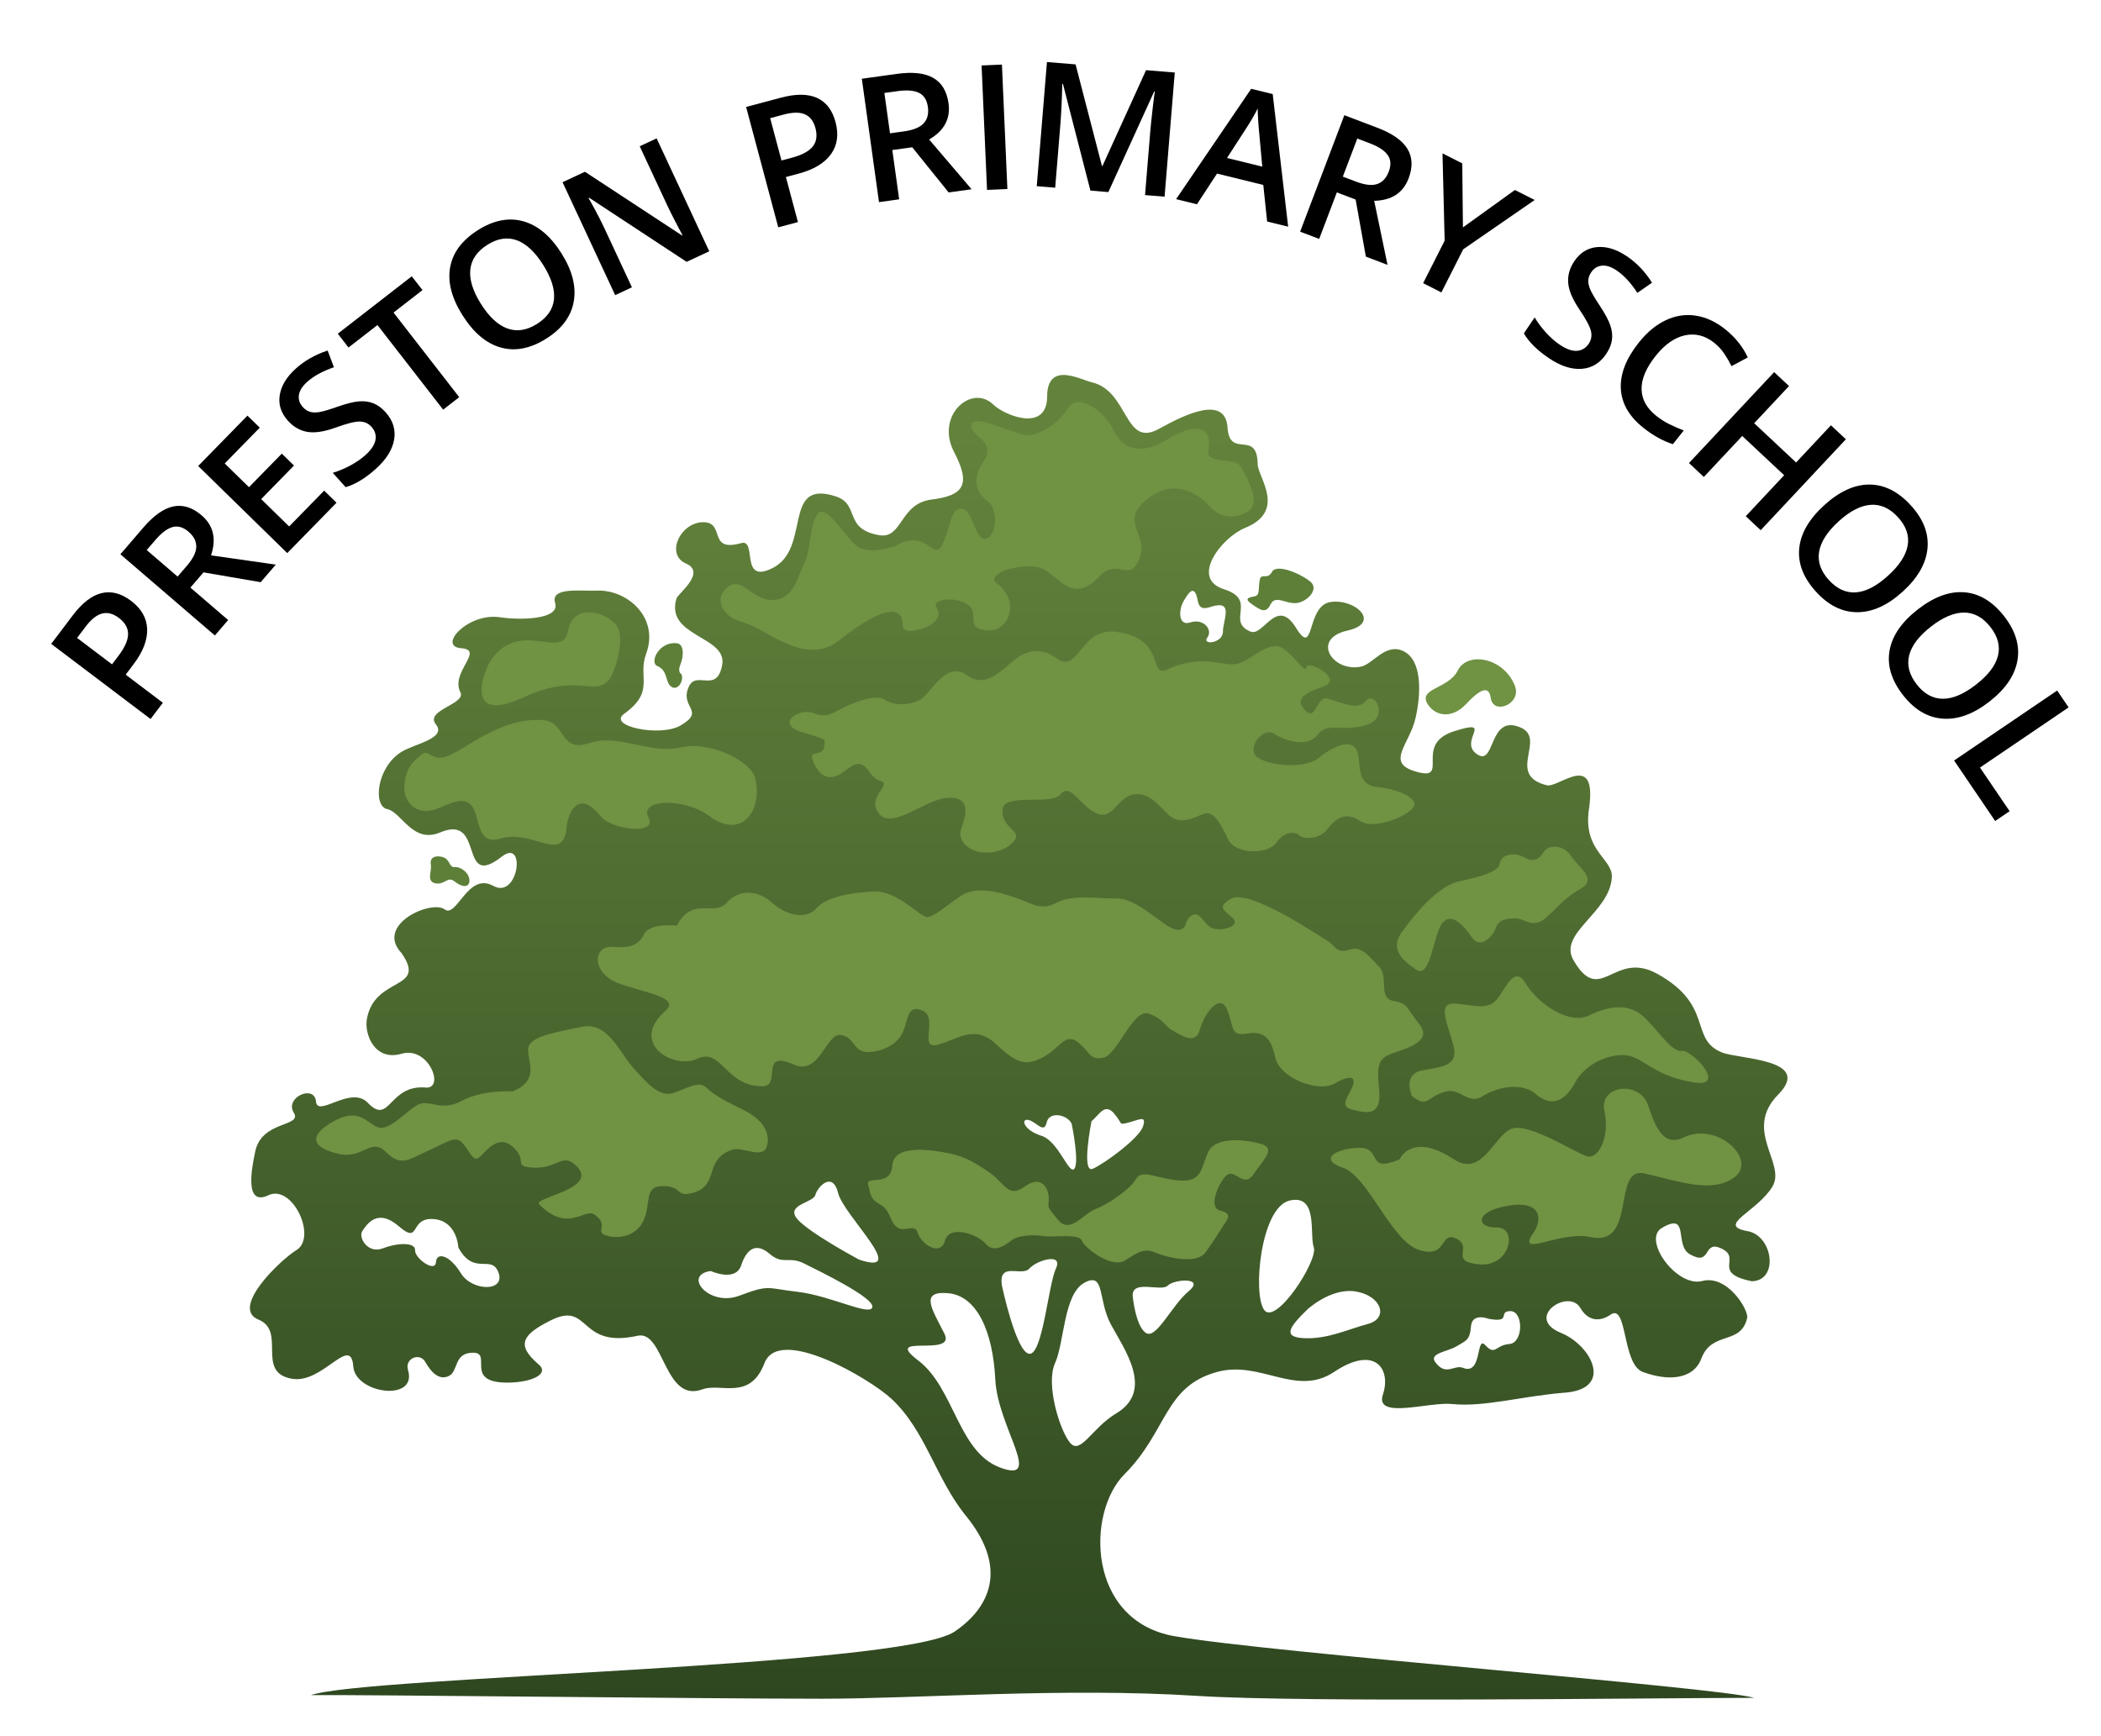 <?xml version="1.0" encoding="UTF-8"?>
<svg id="Layer_1" xmlns="http://www.w3.org/2000/svg" width="268.8" height="222.109" version="1.1" xmlns:xlink="http://www.w3.org/1999/xlink" viewBox="0 0 268.8 222.109">
  <!-- Generator: Adobe Illustrator 29.8.3, SVG Export Plug-In . SVG Version: 2.1.1 Build 3)  -->
  <defs>
    <linearGradient id="linear-gradient" x1="130.331" y1="217.478" x2="130.331" y2="47.981" gradientUnits="userSpaceOnUse">
      <stop offset="0" stop-color="#2e4720"/>
      <stop offset=".956" stop-color="#63833c"/>
    </linearGradient>
  </defs>
  <g>
    <g display="none">
      <path d="M10.594,289.375c5.357-2.962,7.184-5.987,7.184-11.596v-.441c-1.701,3.151-4.978,4.978-9.326,4.978-9.894,0-15.313-8.003-15.313-21.237,0-12.982,6.112-22.434,19.535-22.434,4.916,0,9.831,1.953,12.856,5.609l-4.852,5.923c-2.395-2.332-5.294-4.159-8.003-4.159-5.924,0-8.318,5.42-8.318,14.432,0,8.759,2.017,14.431,6.302,14.431,3.34,0,6.113-5.546,6.113-10.336v-4.726h9.957v20.103c0,10.209-6.239,13.423-12.351,16.007l-3.781-6.554Z" fill="#364920"/>
      <path d="M43.615,265.805v16.07h-9.957v-16.385c0-9.956-3.466-13.17-3.466-13.17l8.003-2.521s1.954,1.953,2.836,5.672c2.08-4.033,4.979-5.672,8.886-5.672,1.765,0,3.151.378,4.096.693l-2.584,9.516c-.567-.315-1.575-.693-2.962-.693-1.765,0-4.852,1.954-4.852,6.491Z" fill="#364920"/>
      <path d="M70.018,249.61c7.877,0,11.028,4.096,11.028,9.516,0,6.113-6.239,10.903-16.259,11.722.567,2.521,2.017,4.222,5.167,4.222,3.655,0,8.949-2.016,8.949-2.016l1.89,6.554s-5.734,2.835-12.415,2.835c-10.272,0-14.368-6.239-14.368-15.502,0-11.281,6.995-17.33,16.007-17.33ZM64.284,264.482c4.979-.126,6.869-3.089,6.869-5.105,0-1.575-1.008-2.647-2.395-2.647-3.214,0-4.348,4.159-4.474,7.752Z" fill="#364920"/>
      <path d="M100.202,249.61c7.877,0,11.028,4.096,11.028,9.516,0,6.113-6.239,10.903-16.259,11.722.567,2.521,2.017,4.222,5.167,4.222,3.655,0,8.949-2.016,8.949-2.016l1.89,6.554s-5.734,2.835-12.414,2.835c-10.272,0-14.368-6.239-14.368-15.502,0-11.281,6.995-17.33,16.007-17.33ZM94.468,264.482c4.979-.126,6.869-3.089,6.869-5.105,0-1.575-1.008-2.647-2.395-2.647-3.214,0-4.348,4.159-4.474,7.752Z" fill="#364920"/>
      <path d="M134.483,281.875v-19.662c0-2.899-.567-4.916-2.521-4.916-2.332,0-4.789,3.277-4.789,8.76v15.817h-9.957v-16.385c0-9.956-3.466-13.17-3.466-13.17l8.003-2.521s2.017,2.016,2.899,5.735c2.206-3.907,6.302-5.735,10.776-5.735,6.554,0,9.075,4.348,9.075,10.965v21.111h-10.02Z" fill="#364920"/>
      <path d="M194.851,265.742c0,9.516-4.916,16.763-14.873,16.763-10.083,0-14.431-6.112-14.431-16.07,0-9.579,4.916-16.826,14.935-16.826s14.369,6.049,14.369,16.133ZM176.135,265.742c0,5.105.819,9.264,4.411,9.264,3.088,0,3.782-3.908,3.782-8.634,0-5.167-.819-9.263-4.412-9.263-3.088,0-3.781,3.781-3.781,8.633Z" fill="#364920"/>
      <path d="M226.674,266.688c0,9.956,3.465,13.17,3.465,13.17l-8.003,2.521s-2.268-2.142-3.025-6.302c-1.386,3.907-4.096,6.176-8.633,6.176-8.256,0-12.163-6.239-12.163-15.692,0-9.642,6.428-16.763,15.817-16.763,5.231,0,12.415,1.828,12.541,1.828v15.061ZM216.717,264.923v-7.31c-.567-.252-1.828-.504-2.584-.504" fill="#364920"/>
      <path d="M244.443,236.187v16.51c1.575-1.449,4.096-2.898,8.256-2.898,5.23,0,9.263,3.151,9.263,8.381,0,7.499-6.616,9.642-6.616,9.642l8.823,14.053h-11.343c-3.655-6.175-5.987-11.343-6.806-15.754l-.063-.945c1.198-.189,6.113-1.45,6.113-5.042,0-1.954-1.072-3.025-2.584-3.025-3.907,0-5.042,4.285-5.042,5.23v19.536h-9.956v-43.986l9.956-1.702Z" fill="#364920"/>
    </g>
    <g>
      <path d="M220.311,134.67c-4.244-1.697-.956-6.032-8.314-10.079-5.547-3.052-7.249,4.243-10.695-1.74-1.995-3.466,4.679-6.067,4.916-10.606.126-2.394-3.719-3.329-2.93-8.702,1.121-7.64-3.887-2.686-5.387-3.059-5.313-1.319.037-5.939-3.367-7.398-4.158-1.782-3.162,5.107-5.592,3.405-2.433-1.702,2.43-4.621-2.919-2.918-5.351,1.702-.243,6.566-5.003,5.121-3.751-1.139-.699-3.424.075-6.78.773-3.356.802-7.435-1.512-8.58-2.314-1.146-3.912,1.658-5.476,1.971-3.648.73-6.412-3.574-1.703-4.621,4.377-.973.973-4.134-2.188-3.648-3.162.486-1.945,7.295-4.421,3.279s-4.154,1.192-5.813.5c-3.182-1.327.993-4.023-3.398-5.418-4.391-1.394-.262-6.635,2.703-7.843,5.364-2.186,1.643-6.479,1.618-8.169-.071-4.518-3.578-.589-3.854-4.669-.276-4.08-5.116-1.883-8.784.162-4.48,2.496-3.81-4.883-8.632-5.973-1.352-.306-5.653-2.754-5.667,1.84-.015,4.594-5.38,2.469-6.908,1.007-2.788-2.668-7.426,1.451-4.995,6.092,2.198,4.197,1.217,5.573-2.879,6.077-4.097.504-3.704,5.056-6.675,4.564-4.622-.765-2.476-3.944-5.551-4.956-6.98-2.298-3.1,6.617-8.106,9.154-4.268,2.164-1.929-3.768-4.025-3.186-4.377,1.216-1.945-2.675-4.864-2.675s-4.863,4.134-2.211,5.28c2.652,1.146-1.011,3.863-1.194,4.448-1.541,4.932,6.491,4.81,5.837,8.511-.66,3.738-3.26.716-4.244,2.754-1.318,2.73,2.249,3.092-1.106,5.028-2.576,1.487-9.416.09-7.186-1.514,4.006-2.881,1.679-4.645,2.804-7.672,1.718-4.627-2.415-8.246-6.318-8.08-2.021.087-5.972-.507-5.323,1.592.648,2.099-4.361,2.214-7.079,1.813-4.089-.604-8.021,3.733-4.948,3.962,3.073.229-1.414,3.044-.1,5.628.783,1.54-4.594,2.288-3.134,4.113,1.46,1.825-2.825,2.504-4.464,3.563-3.16,2.042-3.577,6.921-1.758,7.285,1.82.364,3.247,4.475,6.767,2.987,5.792-2.448,2.287,7.479,7.88,3.103,3.162-2.474,2.16,5.532-1.085,3.73-3.245-1.802-4.666,4.165-6.212,3.015-1.702-1.265-8.972,1.94-5.512,5.599,3.33,4.828-3.434,2.857-4.441,8.426-.341,1.883.948,5.451,4.448,4.443,3.499-1.008,5.556,4.544,3.081,4.326-4.743-.417-4.579,4.935-7.41,1.952-2.192-2.311-6.533,2.053-6.635-.237-.296-2.133-4.023-.405-2.844,1.482,1.18,1.886-4.147.947-4.936,5.048-.446,2.097-1.394,7.002,1.69,5.536,3.083-1.466,6.274,5.379,3.593,7.018-2.043,1.249-8.504,7.415-4.86,8.893,3.644,1.478-.421,6.749,4.284,7.571,3.949.69,7.54-5.761,7.852-1.565.261,3.497,8.252,4.577,6.996.424-.44-1.454,1.498-2.259,2.202-1.028.798,1.397,1.804,2.423,3.059,1.796,1.117-.559.665-2.661,2.594-2.926,3.481-.48-1.131,3.857,4.988,3.791,3.013-.033,5.387-1.131,3.796-2.394-2.932-2.527-1.831-3.803,1.524-5.52,5.214-2.668,3.507,3.625,11.218,1.92,3.394-.751,3.386,8.669,8.289,6.855,2.335-.864,6.068,1.519,7.939-3.353s13.484,1.997,16.246,4.565c4.389,4.083,5.678,10.241,9.503,14.94,6.185,7.598,2.024,12.522-1.413,14.842-6.807,4.594-75.343,5.715-82.347,8.129,7.05-.053,50.692.467,65.355.467,12.367,0,30.918-1.455,48.014-.365,13.835.883,57.153.268,71.262.252-4.521-1.363-62.156-5.77-74.172-7.89-11.187-1.974-11.306-15.808-6.379-20.736,5.479-5.478,5.058-11.227,11.839-13.076,5.577-1.521,10.089,3.249,14.958.003,5.278-3.519,7.34-.349,6.255,2.892-1.084,3.24,5.901.899,8.847,1.208,4.099.431,9.069-1.038,14.433-1.45,6.305-.486,3.395-6.063-.482-7.643-4.778-1.947.952-5.771,2.455-3.205,1.16,1.978,2.818,1.604,3.875.864,2.157-1.51,1.471,6.323,4.094,7.317,3.163,1.198,6.482,1.049,7.517-1.697,1.364-3.615,5.042-1.641,5.861-5.188.23-.998-2.502-5.588-5.753-4.738-3.25.85-7.707-5.286-5.16-6.788,3.604-2.126,1.569,2.182,3.546,3.342,2.793,1.637,1.706-1.637,3.82-.818,3.181,1.231-1.234,3.218,4.16,4.297,3.497-.116,2.666-5.842-.546-6.411-4.124-.731,1.231-2.476,3.173-5.713,1.782-2.97-3.78-7.181.726-11.756,4.506-4.576-4.983-4.516-7.181-5.395ZM58.96,162.916c-1.411-2.324-3.107-2.769-3.19-1.397-.082,1.373-2.726-.507-2.664-1.537.061-1.03-2.181-.992-4.12-.246-1.94.745-3.19-1.397-2.623-2.225.567-.827,1.901-2.987,4.685-.58,2.784,2.406,1.274-1.13,4.363-.945,3.089.185,3.228,3.638,3.228,3.638,2.016,3.738,4.261.772,5.147,3.237.886,2.465-3.415,2.38-4.826.055ZM111.608,167.258c-.243,1.216-5.35-1.46-9.484-1.946s-3.648-.973-7.539.486c-3.891,1.459-7.295-2.675-3.648-3.161,0,0,3.161,1.459,3.891-.73.73-2.189,1.946-2.918,3.648-1.459,1.702,1.459,2.432.244,4.377,1.216,1.946.973,8.998,4.378,8.755,5.593ZM109.906,161.178s-6.809-3.648-8.025-5.35c-1.216-1.702,2.19-1.945,2.432-2.918.243-.973,2.188-3.162,2.918-.244.73,2.918,9.241,10.701,2.675,8.512ZM139.646,143.473c1.013-.845,1.689-2.365,2.871-1.014,1.182,1.351.506,1.52,1.857,1.183,1.35-.338,2.364-1.014,1.857.506-.506,1.519-4.898,4.729-6.417,5.404-1.52.676-.169-6.079-.169-6.079ZM131.539,143.303c1.014.169,2.027,1.858,2.365.338.337-1.52,2.702-1.014,3.208.169,0,0,1.013,4.897.338,5.741-.675.845-2.027-3.545-4.222-4.221-2.195-.676-2.702-2.196-1.689-2.027ZM127.942,187.782c-5.395-2.014-5.82-10.185-10.501-13.726-4.681-3.541,4.932-.308,3.391-3.391-1.541-3.082-3.257-5.501.442-5.192,3.699.308,5.754,4.868,6.062,11.033.308,6.165,6.266,13.389.606,11.276ZM131.7,173.232c-1.698-.121-3.516-8.73-3.516-8.73-.485-3.153,2.546-1.091,3.516-2.182.97-1.091,4.364-2.061,3.395,0-.97,2.061-1.697,11.033-3.395,10.912ZM142.813,180.853c-3.12,1.862-4.565,5.352-5.898,3.777-1.334-1.575-3.153-7.517-1.941-10.185s1.091-8.851,3.759-10.306c2.667-1.455,1.697,2.183,3.395,5.336,1.696,3.152,5.587,8.454.685,11.379ZM152.07,165.23c-2.183,1.819-4.122,6.184-5.456,5.335-1.335-.848-1.698-4.729-1.698-4.729-.121-2.182,3.638-.485,4.486-1.334.849-.849,4.849-1.091,2.667.728ZM156.459,80.837c0,1.497-2.744,1.746-1.995.748.748-.997-.479-2.508-2.198-1.935-1.497.498-1.543-1.556-.795-2.803.456-.76,1.024-1.698,1.456-.989.516.846.036,2.451,1.94,1.807,3.086-1.014,1.592,1.675,1.592,3.171ZM161.737,167.621c-1.501-2.048-.446-13.134,3.252-13.998,3.701-.864,2.517,4.337,3.095,5.992.579,1.656-4.845,10.054-6.347,8.006ZM175.01,169.413c-2.677.721-5.113,1.93-8.08,1.823-2.967-.107-1.941-1.466.351-3.696,0,0,3.074-2.86,6.282-2.266,3.208.593,4.124,3.417,1.446,4.138ZM193.105,171.978c-1.824.14-1.765,1.558-3.085.14-1.217-1.306-.34,3.909-2.832,2.913-1.164-.466-2.187,1.148-3.57-.747-.83-1.139,1.632-1.324,2.754-2.026,1.121-.7,1.683-.701,1.823-2.524.14-1.823,2.244-.982,2.244-.982,3.085.561,1.121-.982,2.804-.982s1.683,4.067-.139,4.208Z" fill="url(#linear-gradient)"/>
      <path d="M186.509,85.791c-1.21,2.447-5.37,2.253-3.728,4.486,1.085,1.476,3.081,1.563,4.687-.086.843-.867,2.948-3.175,3.254-.893.305,2.282,4.021.783,3.083-1.561-1.459-3.648-6.085-4.393-7.296-1.945Z" fill="#6f9243"/>
      <path d="M72.648,80.777c-.688,3.785-5.964-1.606-9.75,3.556-.863,1.176-3.9,8.603,4.148,4.872,7.116-3.299,9.272.289,11.107-2.578.527-.824,1.95-5.047.688-6.653-1.262-1.606-5.506-2.982-6.194.803Z" fill="#6f9243"/>
      <path d="M53.944,96.542c-1.011.778-2.159,1.728-2.213,4.264-.029,1.373.919,2.969,2.807,2.969s3.961-2.077,5.505-.962c1.545,1.116.632,5.475,3.951,4.494,4.336-1.281,8.147,3.47,8.524-1.659.089-1.215,1.35-4.939,4.296-1.225,1.414,1.783,7.394,2.495,6.151.162-1.244-2.332,4.565-2.559,7.809-.145,4.071,3.029,6.789-.679,5.883-4.752-.542-2.44-6.041-4.874-9.429-4.074-4.149.98-7.996-1.81-11.843-.528-3.848,1.282-2.922-2.714-5.884-2.942-4.903-.377-8.988,2.973-11.671,4.344-2.683,1.371-2.771-.804-3.886.054Z" fill="#6f9243"/>
      <path d="M87.183,86.265s-.546-.227-.136-1.227c.409-1,.54-2.609-.455-2.728-2.273-.273-3.542,2.473-2.501,2.91,1.41.591.97,2.045,1.773,2.637.864.637,1.682-.818,1.318-1.591Z" fill="#5d7f38"/>
      <path d="M56.414,109.611c-.902-.152-1.439.203-1.293,1.053.146.85-.611,2.133.595,2.364,1.207.23,1.539-.979,2.455-.232.916.747,1.895.842,1.888-.134-.007-.976-1.108-1.779-1.899-1.716-.792.063-.5-1.125-1.746-1.334Z" fill="#5d7f38"/>
      <path d="M114.619,69.831s-3.544,1.309-5.099-.051c-1.554-1.36-4.05-5.638-5.021-3.889-.972,1.749-.807,4.666-1.584,6.123-.777,1.457-1.263,4.662-3.983,4.76-2.72.097-3.983-3.108-5.828-1.651-1.846,1.457-.68,3.691,1.554,4.371,2.235.68,2.818,1.36,5.246,2.526,2.428,1.165,5.051,1.846,7.48-.097,2.428-1.943,5.925-4.274,7.382-3.497,1.457.777-.291,2.719,2.332,2.234,2.622-.485,3.497-1.942,2.72-2.914-.777-.971,2.331-1.554,3.982-.389,1.651,1.165-.453,2.948,2.332,3.302,2.829.36,4.587-3.574,1.406-6.001-1.536-1.172,2.664-2.578,5.189-2.093,2.526.486,4.186,5.189,7.953,1.172,2.359-2.517,3.938,1.134,5.189-2.511,1.005-2.93-2.757-4.525,1.005-7.45,3.767-2.93,7.024.033,7.784.92,1.507,1.758,3.533,1.686,5.011.746,1.6-1.018.269-3.672-.986-5.821-.638-1.094-4.393-.217-4.09-1.887.777-4.293-3.169-2.885-5.402-1.428-2.235,1.457-5.285,1.881-6.718-1.254-1.075-2.352-4.559-4.905-5.821-2.866-1.262,2.04-3.372,3.298-4.925,3.493-1.554.194-7.142-2.898-7.434-1.343s3.368,2.027,1.522,4.747c-1.846,2.72-.442,4.425.627,5.105,1.068.68,1.243,4.134-.213,4.717-1.457.582-1.733-3.724-3.19-3.821-1.457-.097-1.439,2.52-2.507,4.657-1.068,2.137-2.026-2.242-5.911.09Z" fill="#6f9243"/>
      <path d="M105.48,94.646s-.62-.31-2.79-.93c-2.17-.62-2.17-1.86-.31-2.48,1.86-.62,2.325,1.085,4.495-.155,2.17-1.24,5.27-2.325,6.355-1.55,1.085.775,3.101.775,4.495,0,1.395-.775,3.255-5.115,6.045-3.1,2.79,2.015,5.115-1.705,6.975-2.635,1.861-.93,3.337-.372,4.495.465,2.79,2.015,2.945-4.03,7.596-3.41,6.519.869,3.963,5.955,6.51,4.805,4.805-2.17,7.285-.155,9.145-.775,1.86-.62,4.03-3.1,5.735-1.86,1.705,1.24,2.79,3.255,2.944,2.325.155-.93,4.806,1.55,2.17,2.48-2.635.93-3.721,1.705-2.325,3.1,1.396,1.395,1.396-1.86,2.79-1.55,1.395.31,3.875,1.705,4.961.31,1.084-1.396,3.1,2.17,0,3.1-3.1.93-4.961-.465-6.2,1.24-1.24,1.705-4.185.775-5.58-.155-1.396-.93-3.721,2.015-2.015,3.1,1.705,1.085,6.045,1.395,7.749,0,1.705-1.395,4.031-2.48,4.806-1.085.775,1.396-.31,4.495,2.635,4.806,2.944.31,5.426,1.55,4.65,2.635-.775,1.085-4.96,2.945-6.82,1.705-1.86-1.24-3.1-.31-4.185,1.085-1.086,1.395-3.1,1.239-3.565.774-.466-.465-1.86-.619-2.945.93-1.086,1.55-5.27,1.551-6.2-.465-.929-2.015-1.86-3.565-2.944-3.255-1.085.31-2.015,1.085-3.566.775-1.55-.31-2.635-3.255-5.115-3.255s-2.945,3.41-5.116,2.48c-2.17-.93-3.409-4.03-4.649-2.48-1.24,1.55-7.285-.31-7.44,2.015-.155,2.325,2.48,2.635,1.55,3.875-.93,1.24-2.635,1.705-4.185,1.55-1.55-.155-3.255-1.395-2.635-3.1.62-1.705,1.24-4.03-1.705-3.875-2.945.155-7.13,4.185-8.835,2.015-1.705-2.17,1.86-3.72.155-4.185-1.705-.465-1.705-3.565-4.34-1.395-2.635,2.17-3.875,0-4.34-1.395-.465-1.395,1.86.156,1.55-2.48Z" fill="#6f9243"/>
      <path d="M162.733,73.181c-.606,1.139-1.399-.044-1.586,1.139-.186,1.183.093,1.883-.746,2.015-.839.132-1.166.351-.186,1.008.979.656,1.725,1.27,2.332,0,.607-1.27,1.959-.044,3.311-.175,1.352-.132,2.937-1.752,1.818-2.715-1.119-.964-4.337-2.409-4.944-1.27Z" fill="#5d7f38"/>
      <path d="M65.621,139.647s-3.88-.242-6.547,1.213c-2.668,1.455-4.123-.243-5.577.485-1.455.727-3.638,3.395-5.093,2.91-1.455-.485-2.425-2.667-5.82-.727-3.395,1.94-2.425,3.395.727,4.122,3.152.728,4.123-2.182,6.063-.242,1.94,1.94,2.909.969,5.577-.243,2.668-1.213,3.395-1.94,4.365-.728.97,1.213,1.213,2.182,1.94,1.697.727-.485,2.354-3.13,4.294-1.433,1.939,1.697.28,2.395,2.011,2.646,3.687.535,4.209-1.975,6.073-.26,3.313,3.048-5.561,4.113-4.638,5.035,3.71,3.711,5.794.41,7.052,1.287,1.959,1.364,0,2.182,1.455,2.668,1.455.486,3.881.243,4.85-1.94.97-2.182,0-4.365,2.425-4.365s1.707,1.272,3.395.97c4.146-.739,1.629-4.451,5.604-5.643,1.251-.375,3.853,1.278,4.338-.419.485-1.697-.485-3.395-2.91-4.608-2.425-1.212-3.879-1.94-4.85-2.91-.97-.97-2.667.243-4.365.727-1.698.485-3.395-1.454-5.092-3.395-1.698-1.94-3.152-5.82-6.547-5.092-3.395.727-6.79,1.213-6.79,2.91s1.455,3.88-1.94,5.334Z" fill="#6f9243"/>
      <path d="M86.596,118.429s-3.455-.364-4.183,1.091c-.728,1.455-1.819,1.819-4.001,1.637-2.183-.182-2.728,2.364-.546,4.001,2.182,1.637,9.671,2.09,7.275,4.183-4.715,4.116,1.007,7.585,4.099,6.13,3.092-1.455,3.525,3.525,8.309,3.525,2.533,0-.503-4.784,4.029-2.77,3.254,1.447,4.115-3.976,5.934-3.794,1.819.182,1.637,2.183,3.455,2.183s3.819-.909,4.547-2.546c.728-1.637.546-3.638,2.546-2.728,2.001.909-.546,4.91,1.818,4.365,2.364-.546,4.729-2.728,7.457-.182,2.728,2.547,3.819,2.91,6.001,1.819,2.183-1.091,2.91-3.274,4.547-2.001,1.637,1.273,1.455,2.364,3.273,2.001,1.819-.364,3.82-6.366,5.82-5.638,2.001.727,1.818,1.455,3.092,2.183,1.273.727,2.91,1.819,3.455-.182.546-2.001,2.546-4.729,3.456-2.546.909,2.183.364,3.456,2.546,3.092,2.183-.364,3.092.546,3.638,3.092.546,2.546,5.456,4.547,7.639,3.274,2.182-1.273,2.909-.728,2.001.909-.91,1.637-1.092,2.182.545,2.546,1.637.364,3.455.728,3.092-2.728-.364-3.455,0-4.001,2.183-4.729,2.182-.727,4.546-1.637,2.91-3.638-1.637-2.001-1.273-2.546-3.274-2.91-2.001-.364-.546-3.092-1.819-4.365-1.272-1.273-2.182-2.728-3.819-2.182-1.637.545-1.818-.546-2.728-1.091-.91-.546-10.003-6.729-12.367-5.456-2.364,1.273-.181,1.819.364,2.728.546.91-1.637,1.455-2.728,1.091-1.091-.364-1.637-2.364-2.728-1.637-1.091.728-.364,1.819-1.818,1.819s-4.911-4.001-7.639-4.001-5.82-.546-7.82.546c-2.001,1.091-3.274,0-4.911-.546-1.637-.546-5.092-1.819-7.275-.364-2.182,1.455-3.456,2.728-4.365,2.728s-3.819-3.455-6.911-3.274c-3.092.182-6.002.727-7.275,2.182-1.273,1.455-3.819.909-5.638-.728-1.819-1.637-4.183-1.818-5.82,0-1.637,1.819-4.365-.909-6.366,2.91Z" fill="#6f9243"/>
      <path d="M179.714,118.793s3.638-5.274,6.911-6.002c3.273-.727,5.092-1.273,5.274-2.364.182-1.091,1.819-1.455,3.092-.727,1.272.727,2.001.182,2.546-.728.546-.909,2.546-.909,3.455.546.91,1.455,3.456,2.91,1.273,4.183-2.182,1.273-2.546,2-4.365,3.637-1.818,1.637-2.728.182-4.001.182s-2.182.182-2.546,1.273c-.364,1.091-2.001,2.728-3.092,1.091-1.092-1.637-2.729-3.274-3.82-1.637-1.091,1.637-1.455,7.093-3.274,5.82-1.818-1.273-3.637-2.728-1.455-5.274Z" fill="#6f9243"/>
      <path d="M114.158,149.13c-.192,2.887-3.465,1.155-3.08,2.502.385,1.348.193,1.733,1.54,2.503,1.348.77,1.155,2.117,2.117,2.887.963.77,2.311-.577,2.695.77.385,1.348,2.888,3.08,3.465.963.577-2.117,4.235-.77,5.198.385.963,1.155,2.31.385,3.272-.385.963-.77,3.08-.77,4.236-.577,1.154.192,4.428-.385,4.812.577.385.963,3.851,3.658,5.583,2.503,1.732-1.155,2.502-1.54,3.85-.963,1.347.577,5.198,1.54,6.353,0,1.154-1.54,1.924-2.887,2.31-3.465.385-.578,1.347-1.54-.385-1.925-1.733-.385,0-4.044.963-4.621.963-.577,2.118,1.732,3.272,0,1.156-1.732,2.888-3.272,1.156-3.85-1.732-.578-5.968-1.155-6.931.963-.963,2.118-.769,3.85-3.657,3.657-2.888-.193-4.814-1.54-5.583-.193-.77,1.348-3.658,3.273-5.198,3.851-1.54.578-3.272,3.273-4.812,1.348-1.54-1.925-1.155-1.348-1.155-2.695s-.963-3.08-3.08-1.54c-2.117,1.54-2.502-.384-4.427-1.732-1.926-1.348-3.273-2.118-5.198-2.503-1.925-.385-7.122-1.347-7.315,1.54Z" fill="#6f9243"/>
      <path d="M180.641,140.256s-1.259-2.77,1.258-3.274c2.518-.503,4.785-.503,4.03-3.273-.756-2.77-2.015-5.287,0-5.287s4.279,1.007,5.538-.504,2.266-4.533,3.777-2.014c1.512,2.518,5.54,5.288,8.058,4.029,2.518-1.259,5.035-1.511,6.799,0,1.762,1.51,3.775,4.784,5.035,4.532,1.259-.252,6.044,4.785,1.511,4.029-4.532-.755-5.792-2.518-7.805-3.273-2.014-.756-5.791.503-7.302,3.273-1.512,2.77-3.274,3.022-5.036,1.511-1.763-1.511-4.784-1.007-6.799.252-2.015,1.259-2.769-1.259-5.035-.504-2.266.755-2.015,2.015-4.029.504Z" fill="#6f9243"/>
      <path d="M179.071,148.344s1.484-3.58,6.915-.016c3.559,2.337,5.048-2.735,7.231-3.827,2.182-1.091,8.41,3.099,9.865,3.463,1.455.364,2.909-2.546,2.182-5.82-.727-3.274,4.5-3.973,5.591-.699,1.091,3.274,2.176,5.239,4.54,4.104,4.366-2.096,9.459,2.882,6.549,5.064-2.909,2.182-7.16.524-11.588-.467-4.14-.926-.9,9.46-6.837,8.151-3.923-.865-9.618,2.783-7.349-.512,1.15-1.671,1.149-4.232-3.216-3.504s-4.084,2.841-1.512,2.777c2.822-.07,1.818,5.092-2.183,4.729-4-.364-.727-2.182-2.909-3.274-2.183-1.091-1.091,2.546-4.729,1.455-3.638-1.091-6.548-9.457-9.821-10.548-3.274-1.091-.728-2.546,2.182-2.546s.723,3.304,5.089,1.47Z" fill="#6f9243"/>
    </g>
  </g>
  <g>
    <path d="M16.761,76.878c1.328,1.004,2.017,2.208,2.066,3.613.05,1.404-.533,2.91-1.747,4.515l-1,1.322,4.757,3.597-1.572,2.079-12.714-9.614,2.769-3.661c1.201-1.588,2.426-2.533,3.673-2.833,1.248-.3,2.503.027,3.767.983ZM14.333,85.007l.835-1.104c.807-1.067,1.213-1.99,1.219-2.769.006-.779-.385-1.467-1.174-2.063-.73-.552-1.444-.741-2.141-.566-.697.175-1.403.734-2.117,1.679l-1.092,1.444,4.47,3.38Z"/>
    <path d="M24.359,75.188l4.828,4.151-1.699,1.976-12.086-10.391,2.935-3.415c1.341-1.56,2.626-2.463,3.854-2.71,1.229-.247,2.433.136,3.612,1.15,1.505,1.294,1.904,2.998,1.197,5.113l8.285,1.185-1.934,2.249-7.315-1.257-1.678,1.951ZM22.722,73.781l1.18-1.373c.792-.92,1.194-1.734,1.208-2.441s-.315-1.35-.988-1.928c-.684-.587-1.366-.786-2.047-.596-.682.191-1.409.735-2.181,1.633l-1.123,1.307,3.952,3.397Z"/>
    <path d="M43.054,64.328l-6.304,6.446-11.396-11.145,6.304-6.446,1.575,1.54-4.482,4.583,3.102,3.034,4.201-4.294,1.559,1.524-4.2,4.295,3.578,3.499,4.482-4.583,1.582,1.548Z"/>
    <path d="M49.336,52.759c.947,1.054,1.309,2.224,1.085,3.509-.224,1.285-1.006,2.53-2.347,3.734-1.341,1.205-2.625,1.982-3.854,2.333l-1.646-1.833c.769-.231,1.523-.547,2.263-.948.74-.4,1.372-.836,1.896-1.307.768-.689,1.203-1.344,1.306-1.964.103-.62-.066-1.176-.509-1.668-.398-.443-.903-.668-1.515-.676-.612-.007-1.632.25-3.06.77-1.475.533-2.687.718-3.635.553-.949-.164-1.777-.641-2.486-1.43-.889-.99-1.237-2.084-1.043-3.283.193-1.199.882-2.331,2.066-3.394,1.136-1.02,2.489-1.786,4.061-2.299l.804,2.135c-1.453.504-2.593,1.127-3.42,1.87-.627.563-.98,1.127-1.06,1.691-.08.565.083,1.071.486,1.52.276.309.578.514.905.616.326.103.726.118,1.198.045.472-.072,1.238-.296,2.298-.671,1.196-.42,2.138-.655,2.825-.706.687-.05,1.303.037,1.846.261.544.225,1.056.605,1.537,1.141Z"/>
    <path d="M58.753,50.82l-2.058,1.598-8.404-10.825-3.703,2.875-1.371-1.766,9.464-7.348,1.371,1.766-3.703,2.875,8.404,10.825Z"/>
    <path d="M71.823,32.399c1.386,2.194,1.915,4.246,1.586,6.155-.328,1.91-1.497,3.499-3.507,4.768-2.034,1.285-3.978,1.668-5.831,1.149-1.854-.519-3.483-1.89-4.888-4.115-1.405-2.225-1.936-4.279-1.591-6.165.344-1.885,1.533-3.47,3.567-4.754,2.003-1.266,3.934-1.638,5.792-1.119,1.858.52,3.483,1.88,4.872,4.08ZM61.536,38.896c1.048,1.659,2.178,2.706,3.389,3.14,1.211.434,2.474.236,3.79-.595,1.309-.827,2.029-1.875,2.16-3.144.131-1.269-.333-2.742-1.393-4.42-1.044-1.653-2.166-2.698-3.366-3.135-1.2-.437-2.455-.242-3.764.585-1.321.834-2.048,1.891-2.182,3.17-.134,1.279.322,2.746,1.366,4.398Z"/>
    <path d="M90.741,32.155l-2.896,1.349-12.47-8.202-.079.037.349.619c.663,1.183,1.231,2.281,1.704,3.296l3.5,7.511-2.145.999-6.732-14.448,2.866-1.335,12.422,8.152.059-.027c-.083-.146-.367-.685-.85-1.619-.483-.934-.849-1.667-1.098-2.201l-3.527-7.57,2.165-1.008,6.732,14.448Z"/>
    <path d="M106.897,15.621c.429,1.608.231,2.981-.593,4.119-.825,1.138-2.21,1.967-4.155,2.486l-1.601.427,1.538,5.762-2.518.672-4.11-15.4,4.435-1.184c1.924-.514,3.471-.505,4.639.025,1.168.531,1.957,1.562,2.366,3.092ZM99.982,20.536l1.338-.357c1.292-.345,2.18-.823,2.664-1.434.484-.61.599-1.394.344-2.349-.236-.885-.683-1.473-1.34-1.764-.657-.291-1.558-.284-2.703.021l-1.749.467,1.445,5.415Z"/>
    <path d="M114.162,19.199l.877,6.306-2.581.359-2.196-15.788,4.46-.62c2.037-.283,3.598-.111,4.684.515,1.085.627,1.735,1.711,1.949,3.251.273,1.965-.554,3.508-2.482,4.627l5.432,6.367-2.937.408-4.657-5.78-2.549.354ZM113.865,17.06l1.792-.25c1.203-.167,2.042-.511,2.521-1.033.478-.521.656-1.221.533-2.1-.124-.892-.505-1.493-1.142-1.8s-1.542-.38-2.716-.217l-1.706.238.718,5.162Z"/>
    <path d="M126.28,24.301l-.697-15.924,2.604-.114.697,15.924-2.604.114Z"/>
    <path d="M139.509,24.388l-3.518-13.646-.087-.007c-.039,1.981-.128,3.833-.27,5.557l-.634,7.726-2.358-.193,1.304-15.886,3.662.3,3.374,13,.065.005,5.579-12.264,3.673.301-1.304,15.886-2.5-.205.646-7.856c.064-.79.169-1.816.312-3.081.145-1.264.241-2.029.293-2.295l-.087-.007-5.857,12.854-2.293-.188Z"/>
    <path d="M162.115,28.344l-.49-4.678-5.919-1.454-2.57,3.927-2.668-.655,9.608-14.121,2.753.676,1.976,16.965-2.689-.66ZM161.493,21.321l-.416-4.57c-.036-.308-.074-.789-.111-1.442-.038-.653-.059-1.129-.06-1.429-.403.821-.916,1.702-1.535,2.643l-2.389,3.691,4.511,1.107Z"/>
    <path d="M171.035,24.618l-2.26,5.953-2.437-.925,5.657-14.902,4.21,1.598c1.923.73,3.21,1.631,3.86,2.702.65,1.071.7,2.334.148,3.788-.704,1.855-2.171,2.811-4.4,2.866l1.706,8.193-2.772-1.052-1.308-7.307-2.405-.913ZM171.801,22.6l1.692.642c1.135.431,2.037.533,2.706.305.67-.228,1.162-.756,1.477-1.585.32-.842.274-1.552-.137-2.127-.411-.576-1.17-1.074-2.277-1.495l-1.611-.612-1.85,4.873Z"/>
    <path d="M187.166,29.098l6.649-4.786,2.529,1.279-9.143,6.311-2.791,5.516-2.335-1.182,2.752-5.438-.274-11.172,2.529,1.28.083,8.191Z"/>
    <path d="M205.496,45.291c-.792,1.175-1.839,1.81-3.14,1.906s-2.698-.36-4.192-1.368c-1.495-1.008-2.562-2.065-3.2-3.171l1.378-2.043c.411.69.901,1.345,1.469,1.964.568.62,1.145,1.127,1.729,1.521.855.577,1.597.84,2.223.79.626-.051,1.124-.351,1.494-.899.333-.494.429-1.039.287-1.634-.142-.595-.639-1.522-1.491-2.781-.876-1.301-1.35-2.432-1.42-3.392-.072-.96.189-1.88.782-2.759.744-1.103,1.722-1.707,2.932-1.811,1.21-.104,2.475.289,3.794,1.179,1.266.854,2.338,1.98,3.218,3.38l-1.876,1.299c-.842-1.287-1.724-2.241-2.646-2.863-.699-.472-1.332-.677-1.898-.617-.567.061-1.02.341-1.356.841-.231.343-.357.686-.378,1.027-.02.342.062.733.248,1.173.185.44.588,1.129,1.21,2.066.698,1.058,1.155,1.915,1.371,2.568.216.655.281,1.273.195,1.855s-.33,1.171-.732,1.768Z"/>
    <path d="M219.311,43.864c-1.173-.932-2.425-1.249-3.756-.952-1.332.297-2.579,1.177-3.741,2.639-1.217,1.531-1.813,2.945-1.792,4.244.021,1.299.645,2.434,1.867,3.406.529.421,1.084.775,1.662,1.063.579.288,1.201.562,1.867.822l-1.391,1.75c-1.272-.408-2.529-1.105-3.77-2.091-1.826-1.452-2.789-3.12-2.889-5.004-.099-1.884.67-3.856,2.308-5.917,1.03-1.297,2.171-2.244,3.419-2.839,1.248-.596,2.528-.795,3.839-.598s2.571.777,3.783,1.74c1.274,1.013,2.24,2.216,2.896,3.61l-2.084,1.115c-.263-.534-.569-1.062-.919-1.586s-.783-.992-1.301-1.403Z"/>
    <path d="M225.261,67.844l-1.91-1.789,4.912-5.244-5.363-5.023-4.912,5.244-1.901-1.781,10.896-11.634,1.902,1.781-4.457,4.758,5.363,5.023,4.457-4.759,1.91,1.789-10.896,11.634Z"/>
    <path d="M243.427,75.707c-1.92,1.746-3.849,2.622-5.786,2.63s-3.706-.867-5.305-2.625c-1.618-1.78-2.333-3.628-2.145-5.543.188-1.915,1.257-3.758,3.203-5.528,1.947-1.77,3.879-2.649,5.795-2.638,1.916.011,3.684.907,5.302,2.687,1.594,1.753,2.296,3.59,2.107,5.511-.189,1.92-1.247,3.756-3.172,5.506ZM235.242,66.705c-1.452,1.32-2.287,2.615-2.505,3.883-.217,1.268.197,2.478,1.244,3.629,1.041,1.146,2.198,1.672,3.471,1.581,1.273-.091,2.644-.804,4.111-2.139,1.447-1.315,2.281-2.602,2.503-3.859s-.188-2.459-1.229-3.605c-1.051-1.156-2.218-1.689-3.501-1.598s-2.647.794-4.094,2.109Z"/>
    <path d="M254.526,89.775c-2.047,1.595-4.037,2.323-5.97,2.184-1.933-.139-3.629-1.146-5.09-3.02-1.479-1.898-2.052-3.794-1.718-5.69.333-1.896,1.538-3.652,3.613-5.269s4.068-2.348,5.978-2.191c1.91.157,3.604,1.184,5.083,3.082,1.456,1.869,2.018,3.754,1.684,5.654-.335,1.901-1.528,3.651-3.58,5.25ZM247.048,80.178c-1.549,1.206-2.479,2.433-2.792,3.682-.312,1.248.009,2.485.965,3.712.952,1.221,2.065,1.834,3.342,1.84,1.275.006,2.696-.601,4.262-1.821,1.542-1.202,2.472-2.421,2.788-3.659s0-2.467-.952-3.688c-.961-1.232-2.084-1.852-3.37-1.859s-2.7.591-4.242,1.792Z"/>
    <path d="M250.004,97.314l13.187-8.954,1.464,2.156-11.338,7.699,3.791,5.583-1.849,1.255-5.255-7.739Z"/>
  </g>
</svg>